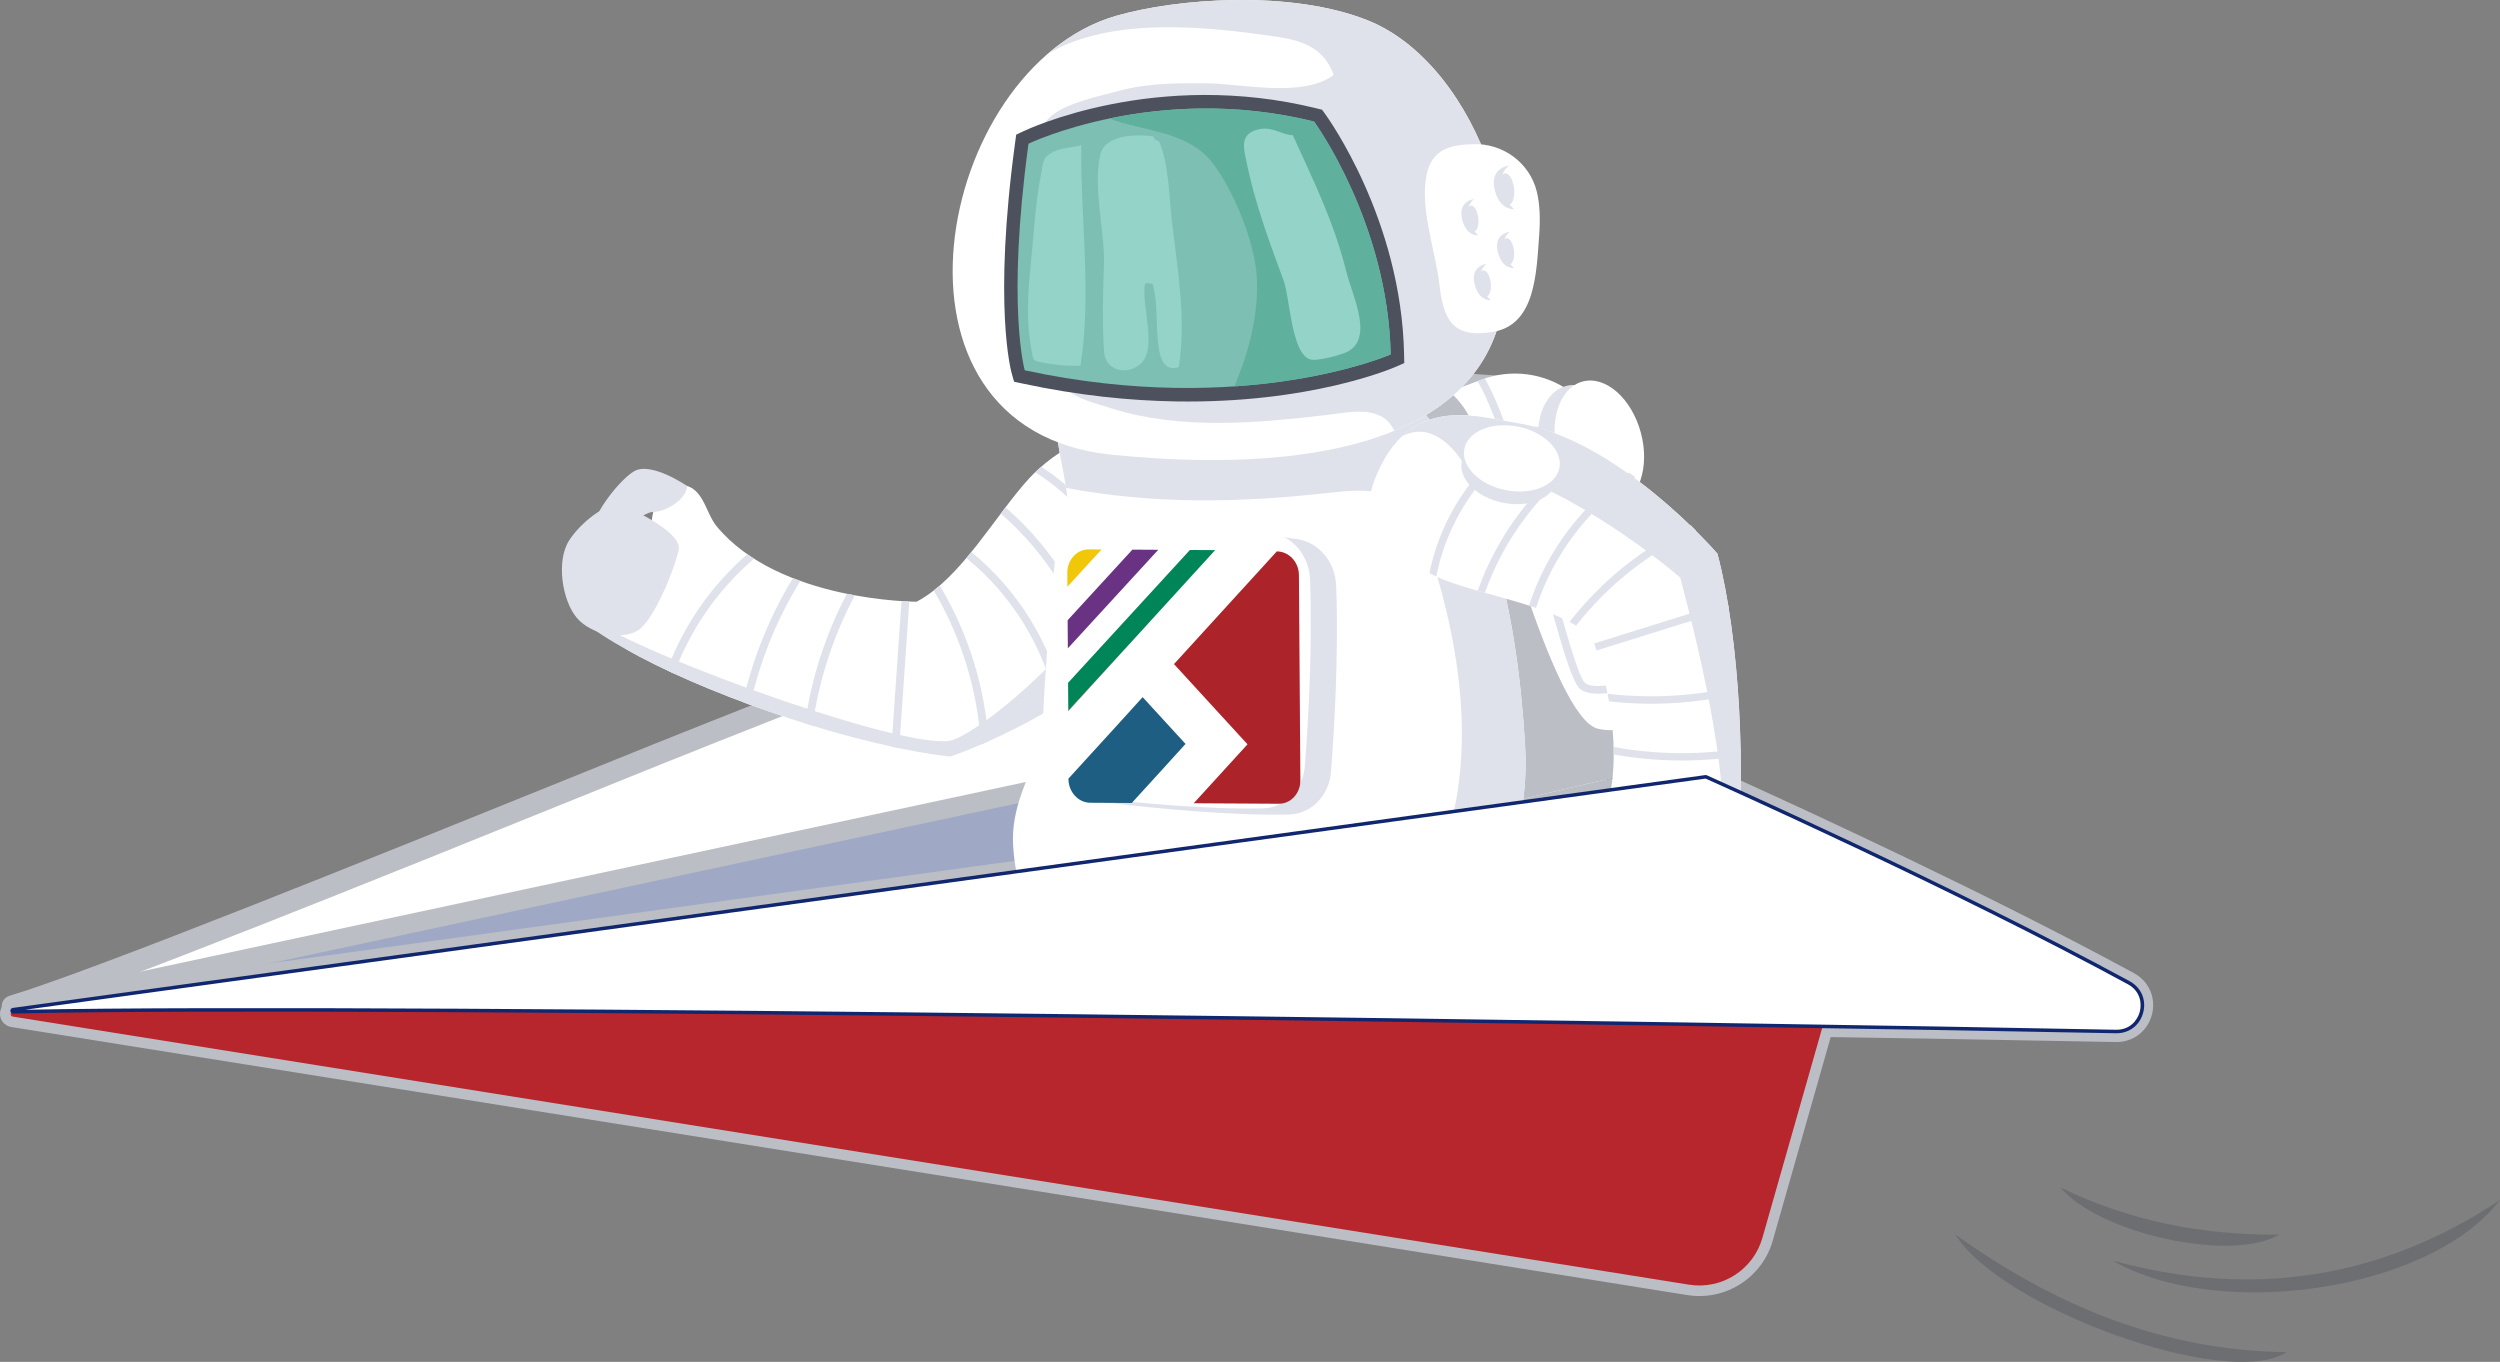 <svg xmlns="http://www.w3.org/2000/svg" id="Layer_1" data-name="Layer 1" viewBox="0 0 3826.76 2084.63"><rect x="0" y="0" width="3826.76" height="2084.63" fill="#808080" stroke="none"/><defs><style>      .cls-1 {        fill: #008558;      }      .cls-1, .cls-2, .cls-3, .cls-4, .cls-5, .cls-6, .cls-7, .cls-8, .cls-9, .cls-10, .cls-11, .cls-12, .cls-13, .cls-14, .cls-15 {        stroke-width: 0px;      }      .cls-2 {        fill: #dfe2ea;      }      .cls-3 {        fill: #6d6e71;      }      .cls-4 {        fill: #94d3c7;      }      .cls-5 {        fill: #4d515e;      }      .cls-6 {        fill: #6a3282;      }      .cls-7 {        fill: #102770;      }      .cls-8 {        fill: #1f5e83;      }      .cls-16 {        opacity: .4;      }      .cls-9 {        fill: #60b09e;      }      .cls-17 {        isolation: isolate;      }      .cls-10 {        fill: #f0c709;      }      .cls-11 {        fill: #ac242a;      }      .cls-12 {        fill: #fff;      }      .cls-13 {        fill: #7dbfb2;      }      .cls-14 {        fill: #bbbec4;      }      .cls-15 {        fill: #b7262d;      }    </style></defs><g><g><polygon class="cls-12" points="510.99 1386.43 2203.64 1076.46 2154 1345.17 510.99 1386.43"></polygon><path class="cls-7" d="M510.51,1389.08c-1.07-.2-1.95-1.03-2.16-2.16-.27-1.46.7-2.86,2.16-3.13l1692.65-309.97c.87-.16,1.76.12,2.39.74.62.63.9,1.52.74,2.39l-49.64,268.7c-.27,1.46-1.67,2.43-3.13,2.16s-2.43-1.67-2.16-3.13l48.93-264.87-1688.81,309.27c-.33.06-.66.06-.97,0Z"></path></g><g><polygon class="cls-12" points="2203.64 1076.46 2154 1345.17 123.28 1537.24 510.99 1386.43 2203.64 1076.46"></polygon><path class="cls-7" d="M122.79,1539.88c-1.03-.19-1.88-.97-2.13-2.03-.31-1.31.39-2.64,1.64-3.13l387.71-150.8c.16-.06.32-.11.49-.14l1692.65-309.97c.87-.16,1.76.12,2.39.74.62.63.9,1.52.74,2.39l-49.64,268.7c-.22,1.18-1.19,2.08-2.39,2.19L123.53,1539.91c-.25.02-.5.01-.74-.03ZM511.73,1389.03l-369.47,143.7,2009.46-190.06,48.56-262.87-1688.56,309.22Z"></path></g><g class="cls-16"><polygon class="cls-7" points="2203.64 1076.46 2154 1345.17 123.28 1537.24 510.99 1386.43 2203.64 1076.46"></polygon></g><path class="cls-14" d="M129.11,1552.56c-6.86-1.27-12.47-6.58-13.89-13.73-1.67-8.44,3.04-16.75,11.02-19.7l378.78-147.97c.97-.38,1.98-.67,3.01-.86l1686.8-308.9c6.63-1.21,13.43.91,18.2,5.68,4.76,4.77,6.88,11.58,5.65,18.21l-48.56,262.86c-1.33,7.21-7.28,12.66-14.58,13.35l-2021.63,191.28s-.08,0-.13.01c-1.6.14-3.17.06-4.69-.22ZM136.96,1550.12s-.04.01-.06.02c.02,0,.04-.01.06-.02ZM137.01,1550.11s-.01,0-.02,0c0,0,.01,0,.02,0ZM515.5,1402.28l-275.11,107.47,1899.74-179.74,43.07-233.13-1667.7,305.4ZM2154,1345.17h.01s-.01,0-.01,0Z"></path><g><path class="cls-12" d="M2203.64,1076.46s-427.64-153.57-595.36-161.61c0,0-329.7,132.2-515.23,205-166.62,65.38-898.25,367.2-1074.06,420.24-2.36.71-1.5,4.23.93,3.81l2183.72-467.44Z"></path><path class="cls-7" d="M18.7,1546.55c-1.77-.33-3.22-1.66-3.66-3.53-.58-2.46.76-4.77,3.18-5.5,131.84-39.78,570.68-217.22,861.08-334.64,95.65-38.68,171.2-69.22,212.77-85.54,183.4-71.96,511.91-203.67,515.21-204.99.36-.14.74-.21,1.13-.19,86.92,4.17,244.42,47.95,361.24,83.94,126.47,38.97,233.83,77.45,234.9,77.83,1.13.41,1.86,1.51,1.78,2.71-.08,1.2-.95,2.2-2.12,2.45L20.49,1546.53s-.07.01-.11.02c-.58.1-1.14.09-1.68,0ZM1608.74,917.57c-15.29,6.13-334.8,134.2-514.7,204.79-41.55,16.3-117.08,46.85-212.72,85.51-280.27,113.33-698.77,282.54-846.48,330.09l2158.96-462.14c-62.33-21.99-432.67-150.66-585.05-158.25Z"></path></g><path class="cls-14" d="M16.03,1556.23c-5.85-1.08-10.9-5.31-12.73-11.4-2.62-8.67,2.29-17.82,10.96-20.44,131.24-39.6,569.74-216.9,859.9-334.22,95.69-38.69,171.26-69.25,212.9-85.59,183.35-71.94,511.82-203.63,515.12-204.95,2.19-.88,4.54-1.27,6.89-1.16,152.43,7.31,514.99,132.56,586.12,157.59,8.54,3.01,13.03,12.37,10.03,20.91-3.01,8.54-12.36,13.03-20.91,10.03-69.82-24.57-423.31-146.74-573.28-155.58-35.32,14.16-338.52,135.63-511.98,203.7-41.48,16.28-116.99,46.81-212.59,85.46-290.72,117.55-730.05,295.19-862.72,335.22-2.59.78-5.22.89-7.7.43Z"></path><path class="cls-14" d="M17.27,1558.29c-5.64-1.04-10.38-5.37-11.65-11.33-1.69-7.9,3.34-15.68,11.24-17.37l2169.25-464.49c7.9-1.69,15.68,3.34,17.37,11.24,1.69,7.9-3.34,15.68-11.24,17.37L22.99,1558.21c-1.94.42-3.88.43-5.72.09Z"></path><g><path class="cls-12" d="M2793.91,1556.95l-96.13,337.57c-13.93,48.93-62.25,79.71-112.48,71.64L19.66,1555.83c-4.71-.99-4.16-7.87.64-8.11l1199.67-73.01,1573.95,82.24Z"></path><path class="cls-7" d="M19.17,1558.47s-.04,0-.06-.01c-3.44-.72-5.65-3.67-5.38-7.18.28-3.51,2.92-6.08,6.43-6.25l1199.64-73.01c.1,0,.2,0,.3,0l1573.95,82.24c.82.04,1.57.45,2.05,1.12.48.67.62,1.51.4,2.3l-96.13,337.57c-14.3,50.21-63.95,81.83-115.5,73.56L19.24,1558.48s-.04,0-.06-.01ZM1219.98,1477.4L20.46,1550.41c-1.11.05-1.33.84-1.37,1.3-.04.45.06,1.24,1.07,1.48l2565.57,410.32c48.86,7.84,95.92-22.14,109.47-69.73l95.2-334.32-1570.42-82.06Z"></path></g><g class="cls-16"><path class="cls-7" d="M2793.91,1556.95l-96.13,337.57c-13.93,48.93-62.25,79.71-112.48,71.64L19.66,1555.83c-4.71-.99-4.16-7.87.64-8.11l1199.67-73.01,1573.95,82.24Z"></path></g><path class="cls-14" d="M16.68,1571.96c-.13-.02-.26-.05-.39-.08-10.22-2.14-17.05-11.26-16.23-21.67.81-10.37,8.91-18.28,19.28-18.86l1199.63-73.01c.62-.04,1.23-.04,1.85,0l1573.95,82.24c5,.26,9.58,2.78,12.49,6.84,2.9,4.06,3.8,9.23,2.43,14.03l-96.13,337.57c-16.2,56.89-72.46,92.72-130.86,83.35L17.07,1572.02c-.13-.02-.26-.04-.39-.07ZM21.15,1564.1s-.03,0-.04,0c.01,0,.03,0,.04,0ZM1220.04,1491.13l-1087.29,66.17,2455.14,392.66c42.01,6.74,82.47-19.03,94.12-59.94l90.49-317.78-1552.47-81.12Z"></path><g><path class="cls-12" d="M2611.19,1188.72s371.97,165.56,647.38,315.27c36.59,19.89,21.9,75.48-19.73,74.65-598.39-11.93-2686.76-42.47-3218.58-30.18-2.08.05-2.26-3-.2-3.27l2591.14-356.46Z"></path><path class="cls-7" d="M19.4,1551.07c-1.89-.35-3.32-1.9-3.47-3.9-.18-2.35,1.45-4.35,3.78-4.65l2591.12-356.46c.5-.07,1,0,1.46.21,3.72,1.66,375.22,167.32,647.57,315.36,17.81,9.68,25.96,28.59,20.77,48.17-5.18,19.56-21.61,31.94-41.85,31.53-565.63-11.28-2674.82-42.74-3218.46-30.18-.32,0-.62-.02-.92-.07ZM2610.8,1191.49L38.41,1545.37c571.1-11.48,2640.96,19.42,3200.47,30.58,21.47.43,33.1-14.56,36.54-27.53,3.44-12.98.75-31.79-18.14-42.06-266.53-144.88-628.14-306.67-646.49-314.86Z"></path></g><path class="cls-14" d="M16.93,1564.55c-7.88-1.46-14.04-8.05-14.67-16.34-.73-9.54,6.1-17.99,15.56-19.28l2553.55-351.29c27.77-3.82,55.93.26,81.44,11.81,110.56,50.05,391.66,179.47,613.64,300.14,23.18,12.6,34.22,38.2,27.46,63.7-6.75,25.49-29,42.26-55.37,41.74-565.57-11.28-2674.47-42.74-3217.89-30.18-1.27.03-2.51-.07-3.71-.29ZM22.29,1561.42s0,0-.01,0c.01,0,.02,0,.03,0h-.02ZM2612.61,1210.97c-12.07-2.23-24.47-2.53-36.78-.84L255.01,1529.41c758.68-3.17,2481.32,22.8,2984.17,32.83,13.51.27,20.75-8.78,23.02-17.34,2.27-8.57.46-20.02-11.42-26.48-221.03-120.15-501.27-249.18-611.5-299.08-8.57-3.88-17.52-6.68-26.66-8.37Z"></path></g><g><g><g><path class="cls-12" d="M1765.76,686.68c-65.78-57.51-155.05,7.26-189.86,44.95-51.71,56-104.79,153.96-172.96,189.42,0,0-210.89.07-306.11-115.63-18.01-21.89-20.52-65.42-59.23-63.01-34.16,2.13-38.94,40.59-41.96,71.33-51.76-20.08-101.55-30.26-102.93,65.24-1.02,70.35,32.78,97.74,85.9,125.93,124.01,65.82,334.31,137.22,475.87,153.22,0,0,236.72-79.26,314.61-226.48,19.05-36,52.4-196.26-3.33-244.98Z"></path><path class="cls-2" d="M902.77,959.09c-5.86-4.25.34-13.22,6.36-9.19.15.1.31.2.46.31,85.81,57.83,490.86,203.78,549.47,182.28,58.62-21.5,254-188.16,281.06-321.59,22.62-111.52-22.65-140.43-38.13-146.93,21.97-.8,43.94,5.37,63.77,22.71,55.73,48.72,22.37,208.98,3.33,244.98-77.88,147.22-314.61,226.48-314.61,226.48-141.56-16.01-351.86-87.41-475.87-153.22-21.22-11.26-49.54-26.77-75.84-45.82Z"></path><g><path class="cls-2" d="M1143.89,848.32c3.4,2.37,6.84,4.67,10.34,6.89-55.42,47.41-97.33,107.79-122.42,175.87-3.68-1.69-7.3-3.38-10.89-5.08,25.34-68.57,67.62-129.56,122.97-177.69Z"></path><path class="cls-2" d="M1243.78,1110.91c-3.86-1.18-7.73-2.39-11.59-3.6,9.96-69.43,31.51-136.3,64.1-198.41,4.14.84,8.22,1.63,12.23,2.36-33.1,62.47-54.93,129.61-64.74,199.65Z"></path><path class="cls-2" d="M1376.39,1145.3c-3.92-.81-7.85-1.64-11.81-2.5,5.12-74.23,10.23-148.46,15.35-222.69,4.61.3,8.61.5,11.94.64-5.16,74.85-10.32,149.7-15.48,224.55Z"></path><path class="cls-2" d="M1213.76,884.98c3.78,1.48,7.57,2.9,11.36,4.26-36.12,58.61-61.95,122.46-76.68,189.62-3.77-1.38-7.51-2.78-11.25-4.18,15-67.13,40.73-130.88,76.57-189.71Z"></path><path class="cls-2" d="M1479.24,854.17c2.56-3.03,5.09-6.11,7.62-9.21,71.12,58.19,120.73,138.35,141.18,227.86-3.56,2.32-7.13,4.59-10.69,6.81-19.14-88.62-67.89-168.15-138.1-225.47Z"></path><path class="cls-2" d="M1531.89,786.19c2.42-3.22,4.82-6.41,7.22-9.56,73.35,63.45,125.22,148.19,148.42,242.7,1.84,7.49-10,9.3-11.82,1.87-22.44-91.41-72.94-173.56-143.82-235.01Z"></path><path class="cls-2" d="M1429.25,903.9c3.01-2.34,5.98-4.79,8.93-7.33.63.48,1.19,1.08,1.65,1.86,42.63,72.11,67.65,152.82,73.34,236.2-4.03,1.79-7.92,3.49-11.63,5.08-5.2-83.33-29.8-163.71-72.3-235.82Z"></path><path class="cls-2" d="M1584.6,722.79c2.84-2.73,5.89-5.52,9.13-8.35,84.92,54.56,143.38,145.09,158.35,244.9-3.27,4.68-6.7,9.27-10.26,13.79-11.77-102.53-70.3-195.25-157.23-250.34Z"></path></g><path class="cls-2" d="M952.68,773.34s92.79,38.87,86.15,68.8c-6.64,29.94-38.6,109.25-63.3,123.44-24.7,14.19-70.21,6.03-92.41-19.62-22.2-25.66-32.61-87.28-11.55-119.35,21.06-32.08,65.82-62.4,81.11-53.27Z"></path><path class="cls-2" d="M1051.63,743.87s-54.57-37.68-80.92-22.56c-26.35,15.12-81.31,89.21-56.45,98.65,24.87,9.44,67.4-36.74,85.66-36.33,18.26.41,52.01-19.86,51.71-39.76Z"></path></g><g><polygon class="cls-14" points="2332.12 577.58 2007 555.73 2159.71 655.05 2332.12 577.58"></polygon><path class="cls-12" d="M2120.38,636.76l147.46-55.64c45.46-17.15,96.5-10.35,135.88,18.12h0c27.26,19.71,46.81,48.3,55.28,80.86l97.29,374.05c8.4,32.31,1.71,66.69-18.2,93.48h0c-15.53,20.9-37.96,35.62-63.31,41.56l-199.2,46.69-155.2-599.13Z"></path><g><ellipse class="cls-2" cx="2422.69" cy="686.04" rx="65.8" ry="98.71" transform="translate(-95.05 653.19) rotate(-15.06)"></ellipse><ellipse class="cls-12" cx="2448.1" cy="679.2" rx="65.8" ry="98.71" transform="translate(-92.4 659.56) rotate(-15.06)"></ellipse></g><path class="cls-2" d="M2267.84,581.12c1.64-.62,3.3-1.14,4.95-1.69,30.91,52.68,62.97,164.06,99.67,298.58,21.34,78.24,43.41,159.14,53.85,167.39,16.74,13.25,75.21-3.87,121.81-22.66l3.04,11.69c-25.55,10.31-61.88,23.17-91.25,26.59-17.3,2.02-32.18.75-41.02-6.24-12.89-10.2-29.58-69.57-57.97-173.62-28.77-105.47-66.1-242.26-99.23-297.72l6.15-2.32Z"></path><path class="cls-14" d="M2255.72,651.89c22.77,57.58,120.45,447.79,190.57,463.71,44.46,10.1,87.63-18.39,113.29-40.61,1.62,25.77-5.83,51.55-21.5,72.64-15.53,20.9-37.96,35.62-63.31,41.56l-199.2,46.69-155.2-599.13,98.64-37.22c14.24,12.88,27.65,29.48,36.7,52.35Z"></path><path class="cls-12" d="M2104.29,561.45c173.53,121.78,218.73,381.98,230.19,579.92,11.91,205.73-111.84,331.56-300.79,388.81-187.24,56.74-468.58,8.14-482.9-235.68-3.5-59.63,24.87-106,44.66-158.76,19.71-52.55,21.38-105.15,26.76-161.07,6.63-68.95,17.51-136,12.33-205.61-3.31-44.54-22.39-99.44-17.02-143.49,12.64-103.76,198.83-129.3,286.8-131.32,80.95-1.86,152.84,36.14,199.96,67.19Z"></path><path class="cls-2" d="M2032.05,754.59c-136.49,15.32-267.4,17.28-400.18-7.75-6.16-39.71-18.84-84.3-14.34-121.26,12.64-103.76,198.83-129.3,286.8-131.32,80.95-1.86,152.84,36.14,199.96,67.19,173.53,121.78,218.73,381.98,230.19,579.92,11.91,205.73-111.84,331.56-300.79,388.81-6.42,1.95-12.96,3.76-19.59,5.45,19.98-77.93,140.08-119.89,175.31-190.58,77.83-156.16,50.2-345.5-2.96-506.2-29.3-88.57-68.11-93.94-154.4-84.26Z"></path><path class="cls-2" d="M1985.24,825.15c-68.44-9.37-185.41-22.53-269.86-16.97-32.21,2.12-57.85,29.14-61.17,63.92-6.71,70.34-17.31,192.51-19.28,280.81-.86,38.51,25.85,71.72,61.25,75.89,71.01,8.36,190.25,20.25,277.4,17.94,33.71-.9,60.99-29,63.8-65.4,5.22-67.44,11.82-180.67,7.85-285.2-1.37-36.19-26.8-66.45-59.99-70.99Z"></path><path class="cls-12" d="M1945.25,815.72c-68.44-9.37-185.41-22.53-269.86-16.97-32.21,2.12-57.85,29.14-61.17,63.92-6.71,70.34-17.31,192.51-19.28,280.81-.86,38.51,25.85,71.72,61.25,75.89,71.01,8.36,190.25,20.25,277.4,17.94,33.71-.9,60.99-29,63.8-65.4,5.22-67.44,11.82-180.67,7.85-285.2-1.37-36.19-26.8-66.45-59.99-70.99Z"></path></g><g><path class="cls-12" d="M2092.39,30.68c172.86,68.16,271.52,365.4,178.39,519.51-101.33,167.67-397.92,163.46-569.99,145.71-375.84-38.78-268.4-591.9,7.35-671.56,94.27-27.23,267.57-39.67,384.24,6.34Z"></path><path class="cls-2" d="M1622.28,168.56c26.34-14.65,62.64-21.94,91.93-29.87,42-11.37,86.64-11.51,130.8-11.26,55.36.31,148.48,23.05,196.5-12.68-14.91-41.14-46.93-52.73-88.62-58.75-105.11-15.17-249.32-31.36-348.28,25.7,30.78-26.37,65.56-46.37,103.55-57.35,94.27-27.23,267.57-39.67,384.24,6.34,172.86,68.16,271.52,365.4,178.39,519.51-30.56,50.57-78.91,85.49-136.22,109.13-7.07-11.89-10.98-19.11-28.31-25.32-22.21-7.95-51.61-1.63-74.79,1.12-108.24,12.83-225.43,23.18-330.52-10.1-48.07-15.22-76.28-19.11-93.23-70.78-25.06-76.44-30.75-166.04-31.48-245.81-.47-51.26-3.35-112.4,46.04-139.87Z"></path><path class="cls-5" d="M1564.28,586.9l-11.98-2.58-3.41-11.78c-1.2-4.15-29.06-104.54,5.11-355.42l1.49-10.95,9.97-4.78c8.26-3.96,205.06-96.28,450.96-35.25l7.23,1.8,4.39,6.02c4.78,6.54,116.99,162.45,121.2,368.12l.28,13.71-12.57,5.5c-6.94,3.04-132.39,56.54-337.13,53.16-69.81-1.15-148.86-8.92-235.55-27.56ZM1999.01,204.17c-197.78-46.58-364.37,12.95-405.89,29.96-24.4,186.4-12.85,283.84-7.25,315.37,275.52,56.16,471.42-2.86,521.85-20.91-7.79-164.1-89.29-295.34-108.71-324.42ZM1994.9,198.18h0Z"></path><path class="cls-13" d="M2011.47,186.07s113.12,154.86,117.26,356.43c0,0-221.76,97.09-560.13,24.34,0,0-28.24-97.49,5.73-346.94,0,0,195.59-93.79,437.15-33.83Z"></path><path class="cls-9" d="M1897.19,571.69c19.81-50.21,32.74-114.2,24.5-166.42-7.69-48.72-33.79-111.9-62.66-151.98-38.64-53.65-107.22-51.3-161.09-71.89,79.41-16.52,190.49-25.87,313.52,4.67,0,0,113.12,154.86,117.26,356.43,0,0-88.56,38.75-239.09,48.94,2.42-6.18,4.78-12.73,7.55-19.75Z"></path><path class="cls-4" d="M1978.83,206.78c32.26,70.91,62.91,132.73,82.01,209,9.68,38.66,44.91,106.85-3.59,124.93-9.51,3.55-43.73,13.37-53.62,8.88-27.18-12.33-29.25-94.31-38.88-120.36-21.22-57.38-43.27-116.92-55.71-176.62-5.25-25.22-13.2-47.95,18.53-54.88,20.32-4.44,37,9.72,51.27,9.05Z"></path><path class="cls-4" d="M1655.06,221.97c-12.74,4.38-29.46,3.95-41.42,9.84-17.91,8.82-16.09,13.47-20.28,35.47-9.43,49.53-11.24,97.22-16.53,147.09-3.92,36.98-5.5,83.36,1.74,119.37,3.94,19.6,0,18.03,23.47,22.38,16.35,3.03,35.59,4.31,51.89,3.71,17.35-107.62-.21-228.38,1.13-337.87Z"></path><path class="cls-4" d="M1766.24,209.01c-29.56-4.73-75.36-1.59-81.96,27.31-12.05,52.76,7.49,116.96,5.48,171.24-1.56,42.23-2.73,90.06.3,131.48,1.97,26.91,33.41,37.25,55.68,18.03,27.04-23.35.32-91.12,7.05-123.23,4.4-.6,7.46-.59,11.8,1.19,8.73,33.63,3.8,68.27,9.66,101.16,2.79,15.66,10.58,33.01,30.16,25.6,11.77-74.33-2.03-150-10.73-224.73-4.51-38.69-4.26-85.22-19.54-121.01-4.22-.94-8.37-3.39-7.9-7.03Z"></path><path class="cls-12" d="M2352.36,293.21c-10.84-44.12-51.96-74.14-97.37-72.55-31.59,1.1-63,5.57-71.39,47.42-10.35,51.68,13.77,115.99,19.61,166.73,6.11,53.11,19.07,84.6,83.63,72.89,63.51-11.52,64.87-90.64,69.02-145.18,2.12-27.93,1.21-50.12-3.51-69.32Z"></path><path class="cls-2" d="M2309.8,253.36s-6.74,5.19-10.25,14.41c1.19-1.39,2.59-2.25,4.13-2.43,6.14-.72,12.37,9.49,13.92,22.79,1.4,12.01-1.5,22.41-6.6,24.85,3.68,4.78,6.56,7.08,6.56,7.08,0,0-22.24,2.59-29.83-30.33-7.59-32.92,22.06-36.38,22.06-36.38Z"></path><path class="cls-2" d="M2256.31,304.66s-5.61,4.33-8.54,12.01c1-1.16,2.15-1.87,3.44-2.02,5.12-.6,10.31,7.91,11.6,18.99,1.17,10.01-1.25,18.67-5.5,20.71,3.07,3.99,5.47,5.9,5.47,5.9,0,0-18.53,2.16-24.86-25.28-6.33-27.43,18.38-30.31,18.38-30.31Z"></path><path class="cls-2" d="M2310.96,354.64s-5.61,4.33-8.54,12.01c1-1.16,2.15-1.87,3.44-2.02,5.12-.6,10.31,7.91,11.6,18.99,1.17,10.01-1.25,18.67-5.5,20.71,3.07,3.99,5.47,5.9,5.47,5.9,0,0-18.53,2.16-24.86-25.28-6.33-27.43,18.38-30.31,18.38-30.31Z"></path><path class="cls-2" d="M2275.38,403.86s-5.61,4.33-8.54,12.01c1-1.16,2.15-1.87,3.44-2.02,5.12-.6,10.31,7.91,11.6,18.99,1.17,10.01-1.25,18.67-5.5,20.71,3.07,3.99,5.47,5.9,5.47,5.9,0,0-18.53,2.16-24.86-25.28-6.33-27.43,18.38-30.31,18.38-30.31Z"></path></g><g><path class="cls-12" d="M2104.07,734.62c-34.85,91.07,59.93,134.77,105.3,152.58,67.43,26.46,172.47,39.65,227.38,87.77,0,0,72.83,186.68,3.25,310.91-13.16,23.5-50.84,40.74-35.35,74.18,13.67,29.5,49.37,20.47,77.63,12.54.08,52.76,6.02,166.29,91.05,134.56,62.63-23.37,77.45-128.69,84.08-185.45,15.48-132.5,6.13-343.32-28.54-474.18,0,0-152.51-177.24-309.07-200.39-55.46-8.2-164.04-47.62-215.74,87.47Z"></path><path class="cls-2" d="M2636.07,1337.9c15.48-132.5-29.47-322.94-64.15-453.79,0,0-177.41-154.79-333.97-177.94,0,0-40.01-67.62-92.49-37.72,55.68-53.03,131.15-27.69,174.36-21.3,156.56,23.15,309.07,200.39,309.07,200.39,34.68,130.86,44.03,341.68,28.54,474.18-6.34,54.26-20.19,152.84-76.11,181.84,38.34-39.87,49.31-119.08,54.75-165.65Z"></path><g><path class="cls-2" d="M2461.76,1229.42c.93-3.83,1.78-7.67,2.53-11.53,61.1,32.7,129.02,48.98,197.95,47.7-.23,3.84-.48,7.63-.74,11.39-69.45,1.22-138.03-15.16-199.74-47.56Z"></path><path class="cls-2" d="M2659.77,1050.37c.29,3.83.55,7.67.81,11.51-64.91,15.14-131.55,19.14-197.78,11.71-.68-3.96-1.39-7.84-2.13-11.64,66.73,7.75,133.7,3.91,199.09-11.57Z"></path><path class="cls-2" d="M2644.46,921.1c.63,3.75,1.26,7.51,1.86,11.32-67.48,21.08-134.97,42.17-202.46,63.25-1.33-4.19-2.53-7.8-3.55-10.79,68.05-21.26,136.1-42.52,204.14-63.78Z"></path><path class="cls-2" d="M2470.1,1154.9c0-3.86-.04-7.7-.14-11.52,64.36,11.75,129.8,12.59,194.34,2.46.08,3.81.13,7.61.18,11.4-64.61,9.89-129.92,9.1-194.38-2.33Z"></path><path class="cls-2" d="M2351.22,930.5c-3.57-1.22-7.17-2.4-10.78-3.57,26.98-83.05,80.83-154.62,153.02-203.61,3.28,2.35,6.52,4.73,9.72,7.11-71.85,47.52-125.44,118.12-151.96,200.06Z"></path><path class="cls-2" d="M2272.87,907.34c-3.69-1.03-7.34-2.06-10.96-3.1,30.86-86.84,88-162,163.66-215.14,6-4.21,11.68,5.64,5.74,9.82-73.18,51.4-128.49,124.46-158.44,208.42Z"></path><path class="cls-2" d="M2412.5,957.6c-3.11-1.85-6.31-3.65-9.58-5.38.2-.72.55-1.43,1.08-2.11,49.13-62.63,111.96-112.63,183.81-146.44,2.98,2.95,5.83,5.81,8.52,8.55-71.98,33.36-134.66,82.88-183.83,145.38Z"></path><path class="cls-2" d="M2198.55,882.55c-3.39-1.57-6.92-3.31-10.54-5.2,19-94.01,78.98-177,162.18-224.7,5.27,1.28,10.52,2.73,15.74,4.32-86.71,45.8-148.61,129.61-167.38,225.58Z"></path></g><g><ellipse class="cls-2" cx="2310.09" cy="720.96" rx="49.47" ry="74.2" transform="translate(1140.24 2839.4) rotate(-78.42)"></ellipse><ellipse class="cls-12" cx="2314.06" cy="701.58" rx="49.47" ry="74.2" transform="translate(1162.41 2827.8) rotate(-78.42)"></ellipse></g></g></g><g><path class="cls-10" d="M1660.5,841.52c1.95-.38,3.96-.58,6.02-.56l19.65.12-52.29,56.99-.15-21.18c-.13-17.67,11.43-32.35,26.76-35.36Z"></path><g class="cls-17"><polygon class="cls-6" points="1733.33 841.34 1772.92 841.57 1634.55 992.4 1634.25 950.06 1634.49 949.09 1733.33 841.34"></polygon><polygon class="cls-1" points="1821.4 841.86 1860.03 842.08 1745.25 967.88 1635.23 1087.83 1634.92 1045.14 1821.4 841.86"></polygon><polygon class="cls-11" points="1745.25 967.88 1635.23 1088.48 1635.23 1087.83 1745.25 967.88"></polygon><path class="cls-8" d="M1749.05,1067.11l65.64,71.6-35.34,38.96-43.78,47.99-3.18,3.48-63.62-.37c-18.21-.11-33.15-16.4-33.29-36.32v-.63s34.45-37.77,34.45-37.77l43.78-47.99,35.33-38.96Z"></path></g><path class="cls-11" d="M1954.41,844.03c18.79.11,33.72,16.4,33.86,36.32l2.22,314.03c.12,17.67-11.44,32.35-26.78,35.36-1.95.38-3.96.58-6.01.57l-130.46-.76,36.13-39.6,46.19-50.63-46.91-51.17-65.63-71.61,157.39-172.51Z"></path></g></g><g id="qtvAZA.tif"><g><path class="cls-3" d="M3826.76,1836.94c-108.7,140.86-432.79,185.39-593.08,92.58,211.99,58.21,409.68,29.07,593.08-92.58Z"></path><path class="cls-3" d="M2992.4,1889.08c151.58,108.98,317.52,178.32,507.74,180.64-88.8,58.61-437.25-66.8-507.74-180.64Z"></path><path class="cls-3" d="M3153.61,1817.44c106.04,51.78,217.96,73.39,335.07,72.39-72.11,43.1-275.27-1.07-335.07-72.39Z"></path></g></g><path class="cls-15" d="M2793.86,1557.24l-96.13,337.57c-13.93,48.93-62.25,79.71-112.48,71.64L19.61,1556.12c-4.71-.99-4.16-7.87.64-8.11l1199.67-73.01,1573.95,82.24Z"></path><g><path class="cls-12" d="M2611.14,1189.01s371.97,165.56,647.38,315.27c36.59,19.89,21.9,75.48-19.73,74.65-598.39-11.93-2686.76-42.47-3218.58-30.18-2.08.05-2.26-3-.2-3.27l2591.14-356.46Z"></path><path class="cls-7" d="M19.34,1551.35c-1.89-.35-3.32-1.9-3.47-3.9-.18-2.35,1.45-4.35,3.78-4.65l2591.12-356.46c.5-.07,1,0,1.46.21,3.72,1.66,375.22,167.32,647.57,315.36,17.81,9.68,25.96,28.59,20.77,48.17-5.18,19.56-21.61,31.94-41.85,31.53-565.63-11.28-2674.82-42.74-3218.46-30.18-.32,0-.62-.02-.92-.07ZM2610.74,1191.78L38.36,1545.66c571.1-11.48,2640.96,19.42,3200.47,30.58,21.47.43,33.1-14.56,36.54-27.53,3.44-12.98.75-31.79-18.14-42.06-266.53-144.88-628.14-306.67-646.49-314.86Z"></path></g></svg>
